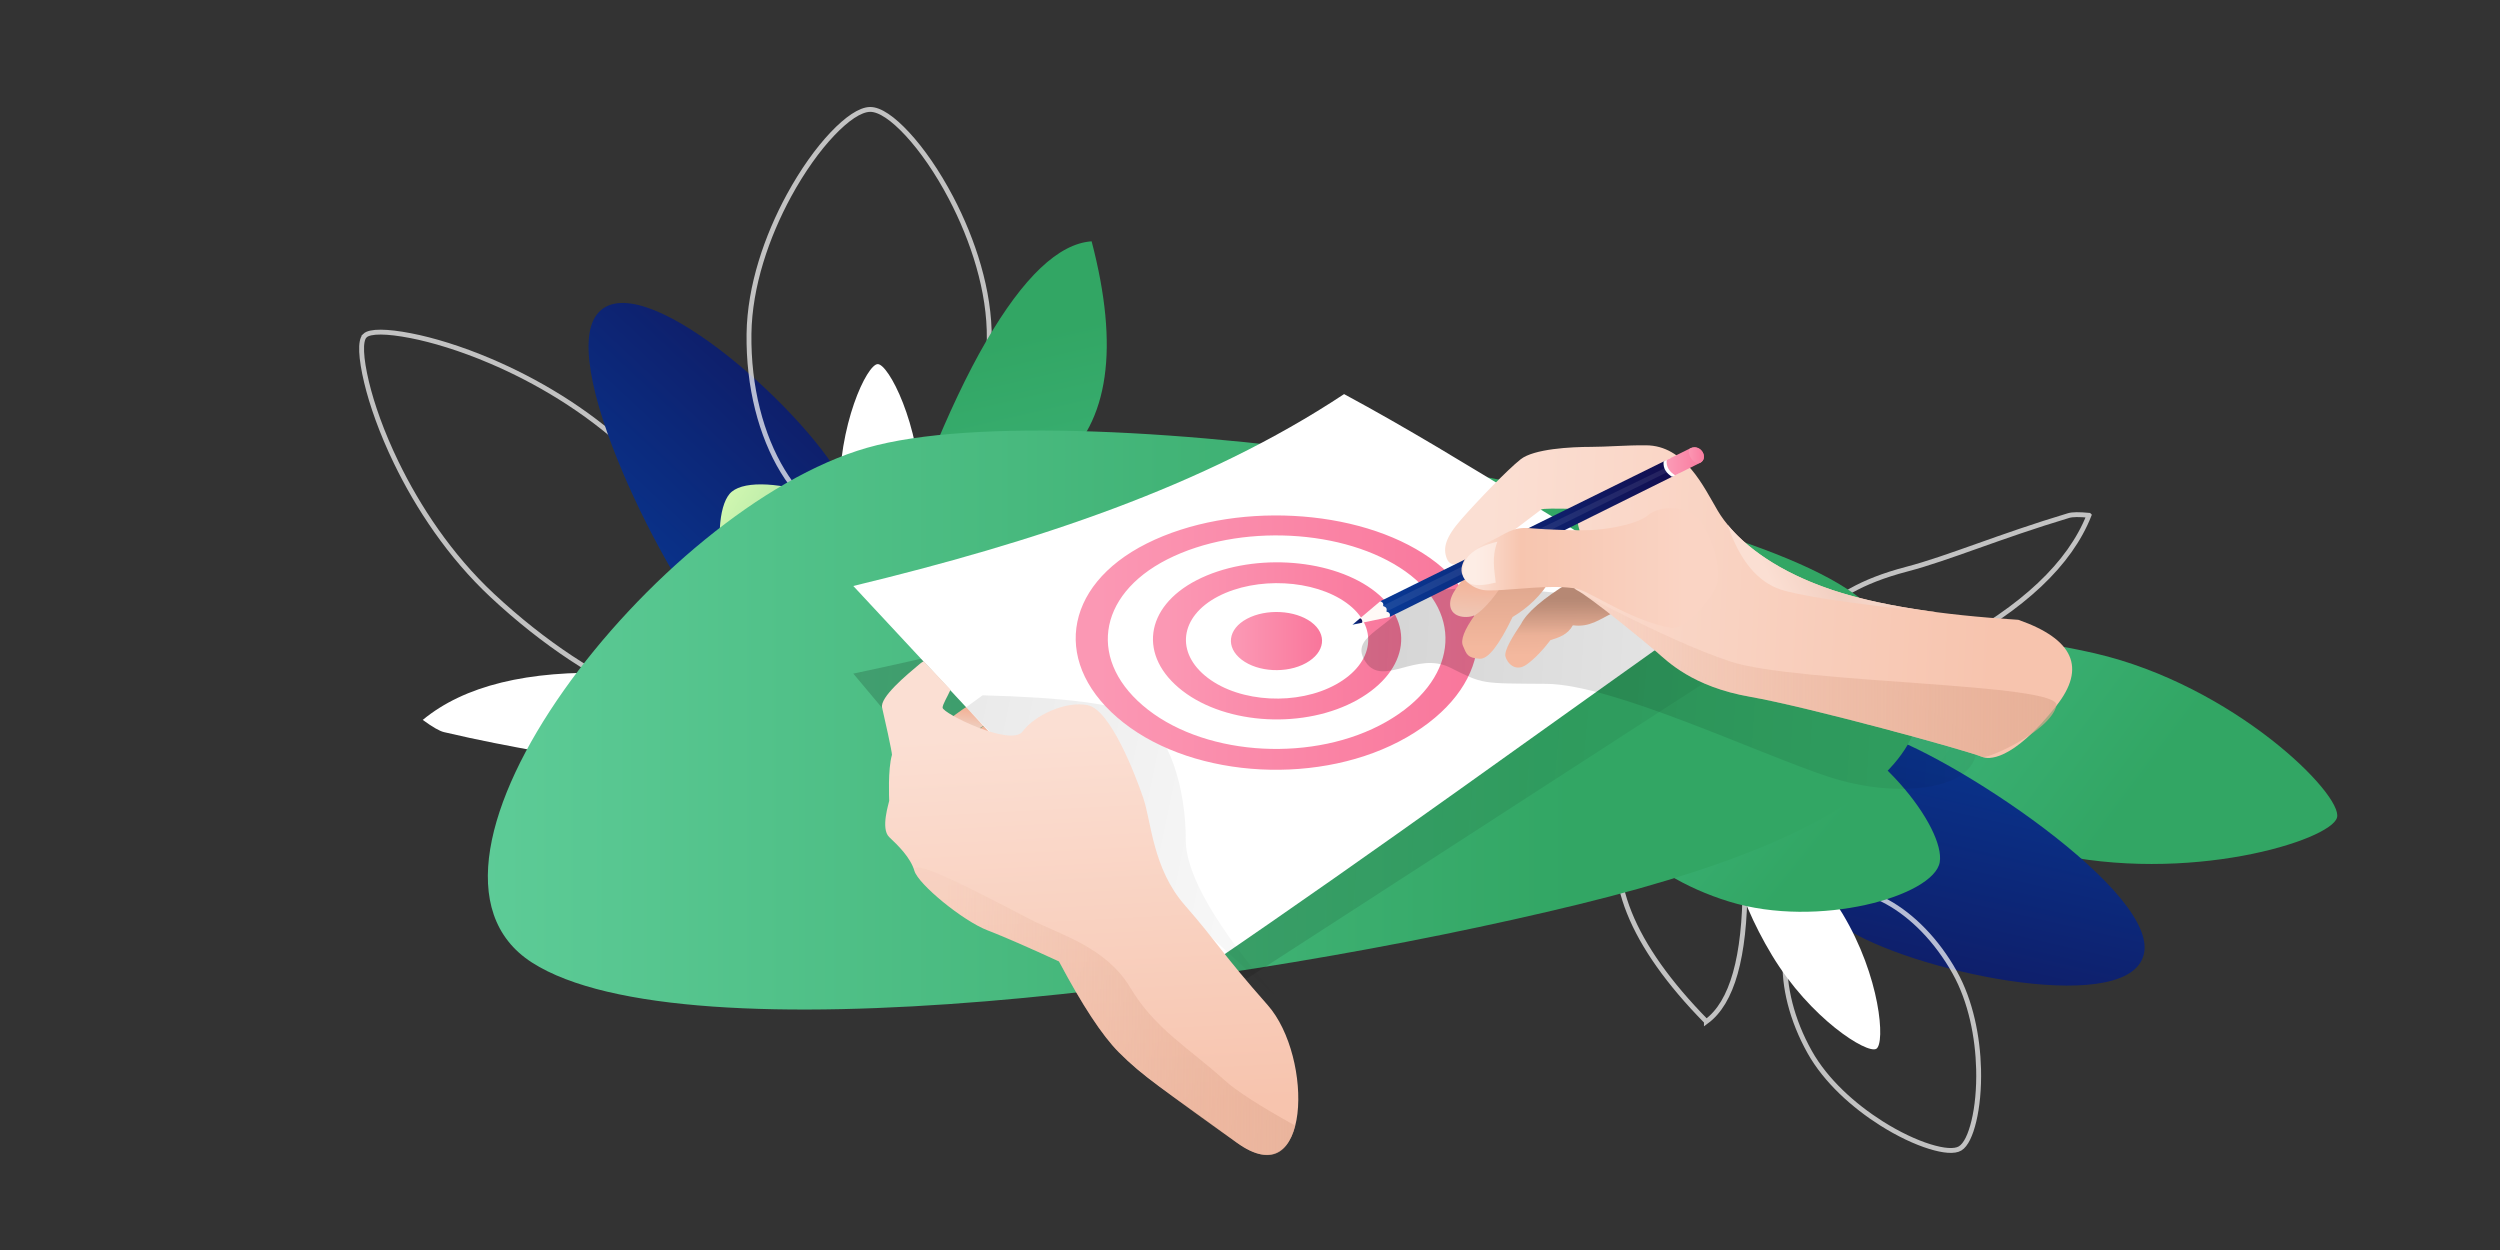 <svg width="1440" height="720" xmlns="http://www.w3.org/2000/svg" xmlns:xlink="http://www.w3.org/1999/xlink"><rect width="100%" height="100%" fill="#333333" stroke="none"/><defs><linearGradient x1="-40.645%" y1="158.527%" x2="89.987%" y2="-20.12%" id="a"><stop stop-color="#005ACA" offset="0%"/><stop stop-color="#130B4B" offset="100%"/></linearGradient><linearGradient x1="50%" y1="26.217%" x2="62.559%" y2="109.511%" id="b"><stop stop-color="#32A664" offset="0%"/><stop stop-color="#41B981" offset="100%"/></linearGradient><linearGradient x1="122.373%" y1="82.342%" x2="9.032%" y2="5.718%" id="c"><stop stop-color="#58B486" offset="0%"/><stop stop-color="#58B486" offset="34.59%"/><stop stop-color="#CFF6B0" offset="100%"/></linearGradient><linearGradient x1="50%" y1="28.326%" x2="83.822%" y2="104.235%" id="d"><stop stop-color="#32A664" offset="0%"/><stop stop-color="#41B981" offset="100%"/></linearGradient><linearGradient x1="50%" y1="26.217%" x2="80.105%" y2="109.511%" id="e"><stop stop-color="#32A664" offset="0%"/><stop stop-color="#41B981" offset="100%"/></linearGradient><linearGradient x1="74.471%" y1="47.577%" x2="-1.63%" y2="47.577%" id="f"><stop stop-color="#32A664" offset="0%"/><stop stop-color="#62D09D" offset="100%"/></linearGradient><linearGradient x1="133.831%" y1="64.328%" x2="-44.976%" y2="56.142%" id="g"><stop stop-opacity="0" offset="0%"/><stop offset="100%"/></linearGradient><linearGradient x1="60.669%" y1="43.771%" x2="54.497%" y2="79.871%" id="h"><stop stop-color="#F3B297" offset="0%"/><stop stop-color="#EFCBBB" offset="100%"/></linearGradient><linearGradient x1="59.35%" y1="31.382%" x2="61.392%" y2="73.133%" id="i"><stop stop-color="#E0A88F" offset="0%"/><stop stop-color="#F4B89E" offset="100%"/></linearGradient><linearGradient x1="50%" y1="58.395%" x2="50%" y2="18.008%" id="k"><stop stop-opacity="0" offset="0%"/><stop offset="100%"/></linearGradient><linearGradient x1="133.831%" y1="113.223%" x2="-44.976%" y2="77.1%" id="l"><stop stop-opacity="0" offset="0%"/><stop offset="100%"/></linearGradient><linearGradient x1="10.362%" y1="50%" x2="95.105%" y2="50%" id="m"><stop stop-color="#FB98B4" offset="0%"/><stop stop-color="#F9769B" offset="100%"/></linearGradient><linearGradient x1="10.362%" y1="50%" x2="95.105%" y2="50%" id="n"><stop stop-color="#FB98B4" offset="0%"/><stop stop-color="#F9769B" offset="100%"/></linearGradient><linearGradient x1="10.362%" y1="50%" x2="95.105%" y2="50%" id="o"><stop stop-color="#FB98B4" offset="0%"/><stop stop-color="#F9769B" offset="100%"/></linearGradient><linearGradient x1="133.831%" y1="57.121%" x2="-44.976%" y2="53.052%" id="p"><stop stop-opacity="0" offset="0%"/><stop offset="100%"/></linearGradient><linearGradient x1="59.35%" y1="26.575%" x2="61.392%" y2="79.105%" id="q"><stop stop-color="#E0A88F" offset="0%"/><stop stop-color="#F4B89E" offset="100%"/></linearGradient><linearGradient x1="50%" y1="58.395%" x2="50%" y2="18.008%" id="s"><stop stop-opacity="0" offset="0%"/><stop offset="100%"/></linearGradient><linearGradient x1="8.78%" y1="10.28%" x2="8.78%" y2="85.24%" id="t"><stop stop-color="#E0A88F" offset="0%"/><stop stop-color="#F4B89E" offset="100%"/></linearGradient><linearGradient x1="85.998%" y1="50%" x2="6.335%" y2="48.016%" id="u"><stop stop-color="#F7C4AE" offset="0%"/><stop stop-color="#FBDFD3" offset="100%"/></linearGradient><linearGradient x1="81.248%" y1="46.8%" x2="18.109%" y2="58.846%" id="v"><stop stop-color="#F7C4AE" offset="0%"/><stop stop-color="#F5D5C8" offset="37.233%"/><stop stop-color="#F2CFC1" offset="60.43%"/><stop stop-color="#FBDFD3" offset="100%"/></linearGradient><linearGradient x1="146.477%" y1="56.065%" x2="8.808%" y2="55.586%" id="w"><stop stop-color="#E0A88F" offset="0%"/><stop stop-color="#E0A88F" stop-opacity=".105" offset="100%"/></linearGradient><linearGradient x1="57.918%" y1="37.562%" x2="53.338%" y2="109.643%" id="x"><stop stop-color="#F3B297" offset="0%"/><stop stop-color="#EFCBBB" offset="100%"/></linearGradient><linearGradient x1="-93.866%" y1="80.912%" x2="113.465%" y2="30.027%" id="y"><stop stop-color="#005ACA" offset="0%"/><stop stop-color="#130B4B" offset="100%"/></linearGradient><linearGradient x1="10.362%" y1="50%" x2="95.105%" y2="50%" id="z"><stop stop-color="#FB98B4" offset="0%"/><stop stop-color="#F9769B" offset="100%"/></linearGradient><linearGradient x1="10.362%" y1="50%" x2="95.105%" y2="50%" id="A"><stop stop-color="#FB98B4" offset="0%"/><stop stop-color="#F9769B" offset="100%"/></linearGradient><linearGradient x1="85.802%" y1="42.02%" x2="6.335%" y2="42.02%" id="B"><stop stop-color="#FAD4C4" offset="0%"/><stop stop-color="#F7C5AF" offset="78.456%"/><stop stop-color="#FBDFD3" offset="100%"/></linearGradient><linearGradient x1="-93.866%" y1="96.157%" x2="113.465%" y2="20.177%" id="C"><stop stop-color="#005ACA" offset="0%"/><stop stop-color="#130B4B" offset="100%"/></linearGradient><linearGradient x1="44.372%" y1="83.7%" x2="41.368%" y2="13.305%" id="D"><stop stop-color="#F7C4AE" offset="0%"/><stop stop-color="#FBDFD3" offset="100%"/></linearGradient><linearGradient x1="146.477%" y1="78.505%" x2="8.808%" y2="76.253%" id="E"><stop stop-color="#E0A88F" offset="0%"/><stop stop-color="#E0A88F" stop-opacity=".105" offset="100%"/></linearGradient><path d="M356.752 371.628c7.005-8.176 12.458-11.386 16.357-9.63 3.9 1.757 3.9 6.148 0 13.174l-16.357-3.544z" id="j"/><path d="M97.142 102.897c-4.528 6.75-9.912 15.209-9.005 18.767.908 3.558 5.655 9.375 12.343 4.502 4.46-3.25 8.992-7.905 13.598-13.968 4.895-1.523 9.815-2.99 12.886-8.532 9.844 1.327 15.468-3.567 23.035-7.09l-24.95-17.708c-15.318 9.42-24.62 17.43-27.907 24.03z" id="r"/></defs><g fill="none" fill-rule="evenodd"><path d="M524 439.622c-64.36-32.868-121.24-50.172-170.641-51.91-49.402-1.74-86.022 7.245-109.859 26.953 5.592 4.086 9.661 6.43 12.207 7.031 40.854 9.641 72.496 13.39 95.972 19.82 38.505 10.544 52.061 3.055 87.66.726 15.878-1.039 44.098-1.912 84.661-2.62z" fill="#FFF"/><path d="M210.144 193.372c-2.921 2.863-2.292 13.009.975 26.723 3.074 12.896 8.748 29.077 17.091 46.304 12.44 25.684 30.808 53.692 55.355 76.602 29.812 27.824 61.268 48.225 88.039 58.696 13.508 5.284 25.808 8.038 36.073 7.898 9.576-.131 17.363-2.782 22.571-8.372 5.21-5.59 7.308-13.55 6.77-23.12-.576-10.26-4.178-22.349-10.388-35.467-12.305-25.997-34.833-55.98-64.645-83.804-24.69-23.043-53.499-39.802-79.47-50.854-17.272-7.35-33.288-12.175-46.002-14.638-13.562-2.628-23.457-2.82-26.369.032z" stroke-opacity=".702" stroke="#FFF" stroke-width="2.8" style="mix-blend-mode:soft-light"/><path d="M287.6 320.135c-15.127 9.401-49.96 21.55-77.028-.796-27.068-22.347-97.364-158.312-73.828-189.148 23.535-30.836 117.556 52.538 141.067 94.944 23.51 42.405 24.915 85.599 9.788 95z" fill="url(#a)" fill-rule="nonzero" transform="translate(207 51)"/><path d="M501.11 63.03c-5.71.115-13.388 5.436-21.582 14.052-8.392 8.823-17.266 21.18-25.08 35.543-12.732 23.403-22.655 52.137-23.024 79.639-.412 30.693 7.022 58.655 19.407 79.043 12.208 20.096 29.236 32.854 48.308 33.263 19.066.408 36.42-11.608 49.155-31.161 12.924-19.843 21.103-47.468 21.515-78.158.37-27.547-9.328-57.105-22.027-81.305-7.8-14.866-16.738-27.712-25.191-36.823-8.162-8.795-15.814-14.206-21.482-14.092z" stroke-opacity=".702" stroke="#FFF" stroke-width="2.8" style="mix-blend-mode:soft-light"/><path d="M483.51 287.052c.835 42.508 13.298 76.788 25.084 76.609 11.786-.18 22.895-34.819 22.06-77.326-.836-42.508-18.956-76.685-25.085-76.609-6.13.076-22.895 34.818-22.06 77.326z" fill="#FFF"/><path d="M294 312c23.096-73.797 45.422-129.245 66.979-166.346 21.557-37.1 41.823-56.318 60.798-57.654 16.061 61.377 9.943 104.135-18.353 128.272-28.297 24.137-48.775 37.277-61.436 39.421-5.757 14.005-11.597 24.483-17.521 31.435-5.925 6.95-16.08 15.242-30.467 24.872z" fill="url(#b)" transform="translate(207 51)"/><path d="M353.598 385.706c23.436-21.919 12.68-71.69-24.024-111.167-36.703-39.476-103.725-56.118-116.364-41.035-12.64 15.084-5.207 80.934 31.497 120.411 36.703 39.477 85.456 53.71 108.891 31.791z" fill="url(#c)" fill-rule="nonzero" transform="translate(207 51)"/><path d="M1203.268 296.812c-5.626-.537-9.538-.513-11.718.142-20.082 6.033-37.435 12.19-52.707 17.61-15.324 5.437-28.563 10.132-40.365 13.225-27.843 7.296-39.623 16.25-55.292 28.142-5.947 4.514-12.448 9.446-20.564 14.869-12.62 8.43-35.027 22.337-67.224 41.723 69.301-4.096 125.15-17.378 167.516-39.89 42.398-22.528 69.234-47.765 80.354-75.821z" stroke-opacity=".702" stroke="#FFF" stroke-width="2.8" style="mix-blend-mode:soft-light"/><path d="M224.273 275.178c22.182-23.808-8.411-88.445-68.333-144.37C96.02 74.884 11.97 55.768 2.165 65.372-7.64 74.976 15.689 161.1 75.61 217.025c59.922 55.925 126.48 81.96 148.663 58.153z" fill="url(#d)" transform="rotate(150 619.804 448.212)"/><path d="M287.6 244.135c-15.127 9.401-49.96 21.55-77.028-.796-27.068-22.347-97.364-158.312-73.828-189.148 23.535-30.836 117.556 52.538 141.067 94.944 23.51 42.405 24.915 85.599 9.788 95z" fill="url(#a)" fill-rule="nonzero" transform="rotate(150 619.804 448.212)"/><path d="M1129.032 661.488c3.336-2.016 6.01-7.814 7.908-15.683 1.977-8.192 3.018-18.668 2.731-29.98-.467-18.434-4.458-39.094-13.755-55.707-10.368-18.529-24.488-32.713-38.96-40.643-14.171-7.766-28.699-9.548-40.201-3.232-11.496 6.313-17.666 19.455-18.526 35.466-.88 16.357 3.782 35.732 14.148 54.257 9.312 16.64 25.359 30.997 41.345 41.108 9.82 6.21 19.62 10.819 27.84 13.354 7.792 2.403 14.163 3.059 17.47 1.06z" stroke-opacity=".702" stroke="#FFF" stroke-width="2.8" style="mix-blend-mode:soft-light"/><path d="M1061.186 526.119c-21.977-36.395-49.91-59.85-60.028-53.802-10.118 6.048-2.419 41.6 19.559 77.996 21.977 36.395 54.758 56.933 60.028 53.802 5.27-3.13 2.419-41.6-19.559-77.996z" fill="#FFF"/><path d="M982.884 588.397c14.898-10.922 22.148-37.231 22.262-78.505.116-42.086-7.976-99.855-24.258-173.31-6.538 13.674-10.573 24.605-12.081 32.792-1.635 8.873-1.439 20.722.554 35.544l.106.781c-.205.161-.406.322-.601.484-9.795 8.106-20.764 29.57-33.068 64.247-6.11 17.222-5.185 35.677 2.713 55.365 7.883 19.654 22.687 40.513 44.373 62.602z" stroke-opacity=".702" stroke="#FFF" stroke-width="2.8" style="mix-blend-mode:soft-light"/><path d="M353.598 309.706c23.436-21.919 12.68-71.69-24.024-111.167-36.703-39.476-103.725-56.118-116.364-41.035-12.64 15.084-5.207 80.934 31.497 120.411 36.703 39.477 85.456 53.71 108.891 31.791z" fill="url(#e)" transform="rotate(150 619.804 448.212)"/><path d="M99.433 503.428c88.388 56.675 408.103 14.025 603.06-33.572 194.956-47.597 233.106-109.923 165.768-172.893s-455.345-124.527-575.818-90.038C171.97 241.415 11.046 446.752 99.433 503.428z" fill="url(#f)" transform="translate(207 51)"/><path d="M418.716 496.986L284.5 336.999c89.04-18.776 141.981-34.858 158.826-48.245 16.844-13.387 109.717-12.25 278.619 3.413L788 333.701 511.577 512.5l-92.861-15.514z" fill="url(#g)" opacity=".227" style="mix-blend-mode:multiply" transform="translate(207 51)"/><path d="M339.5 363.485c5.747-4.471 10.878-8 15.395-10.585 6.776-3.878 12.89-5.145 16.612 0 2.48 3.43-4.4 9.964-20.641 19.6l-11.366-9.015z" fill="url(#h)" transform="translate(207 51)"/><g transform="rotate(12 227.276 1378.589)"><use fill="url(#i)" xlink:href="#j"/><use fill-opacity=".19" fill="url(#k)" style="mix-blend-mode:soft-light" xlink:href="#j"/></g><path d="M987 350.569C913.827 312.724 846.608 265.975 774.19 227 693.5 280.424 595.301 312.409 491.5 337.53L695.275 556.5C792.841 490.108 889.76 419.214 987 350.569z" fill="#FFF"/><path d="M528.5 523.5c-34.986-40.622-52.479-70.824-52.479-90.605 0-29.671-9.315-62.084-27.602-71.825-12.19-6.494-42-10.35-89.428-11.57l-9.491 6.886 25.191 26.104L528.5 523.5z" fill="url(#l)" opacity=".1" style="mix-blend-mode:multiply" transform="translate(207 51)"/><path d="M453.541 262.044c48.864-24.457 121.908-20.711 163.147 8.367 41.24 29.079 35.266 75.305-13.343 103.25-48.61 27.944-121.653 24.198-163.148-8.368-41.494-32.565-35.52-78.792 13.344-103.25zm11.944 9.083c-41.037 20.769-46.057 59.58-11.211 86.688 34.845 27.107 96.214 30.252 137.071 7.025 40.858-23.228 45.877-62.039 11.211-86.688-34.665-24.648-96.034-27.794-137.071-7.025z" fill="url(#m)" fill-rule="nonzero" transform="translate(207 51)"/><path d="M482.37 283.142c30.156-15.474 75.276-13.16 100.777 5.17 25.501 18.328 21.81 46.885-8.242 63.782-30.054 16.896-75.173 14.582-100.778-5.17-25.605-19.75-21.915-48.307 8.242-63.782zm12.277 9.385c-22.134 11.51-24.843 32.493-6.053 46.868 18.791 14.375 51.92 16.076 73.998 3.798 22.077-12.277 24.787-33.26 6.052-46.868-18.734-13.606-51.864-15.307-73.997-3.798z" fill="url(#n)" fill-rule="nonzero" transform="translate(207 51)"/><path d="M545.242 330.93c11.045-6.102 12.4-16.672 3.026-23.61-9.373-6.938-25.938-7.795-36.998-1.914-11.061 5.882-12.416 16.452-3.027 23.61 9.39 7.159 25.955 8.016 37 1.914z" fill="url(#o)" fill-rule="nonzero" transform="translate(207 51)"/><g><path d="M7.732 124.98c9.95 14.344 29.116-6.602 48.532 3.05 19.416 9.652 17.193 9.074 55.464 9.363 38.27.289 122.648 40.514 162.87 53.653 40.223 13.139 87.303 7.47 84.796-18.527-2.508-25.998-148.417-60.446-175.783-73.634C156.245 85.696 43.074 73.912 31.267 90.25c-11.808 16.338-33.484 20.385-23.535 34.73z" fill="url(#p)" opacity=".227" style="mix-blend-mode:multiply" transform="translate(779 256.5)"/><g transform="translate(779 256.5)"><use fill="url(#q)" xlink:href="#r"/><use fill-opacity=".19" fill="url(#s)" style="mix-blend-mode:soft-light" xlink:href="#r"/></g><path d="M70.437 97.875c-5.97 8.35-8.236 14.208-6.796 17.57 2.16 5.045 2.548 7.04 9.695 7.494 4.765.302 11.07-7.716 18.914-24.054 8.876-5.28 16.667-12.436 22.618-22.768H87.182L70.437 97.875z" fill="url(#t)" transform="translate(779 256.5)"/><path d="M167.694.017c.441-.011.886-.017 1.334-.017 22.426 0 33.342 24.069 41.419 37.716 8.077 13.648 27.489 32.78 66.112 45.677 25.749 8.597 61.418 14.302 107.009 17.115 31.852 11.145 39.162 27.641 21.932 49.49-25.846 32.77-39.6 30.82-42.678 29.502-8.735-3.74-100.732-28.885-133.78-34.661s-47.504-20.338-53.894-25.897c-6.39-5.559-38.314-31.734-45.962-35.55-5.099-2.543-4.511-13.843 1.762-33.902-1.175-3.861-1.762-7.426-1.762-10.692 0-.616.023-1.331.065-2.12-12.759-.371-19.58-.28-20.461.275-1.586.996-36.213 28.201-41.092 29.65-4.879 1.449-11.03 4.528-13.348-1.421-2.319-5.95-.833-12.1 8.47-22.682 9.302-10.583 26.465-28.438 34.084-34.452 7.619-6.013 28.79-7.145 40.648-7.145 8.43 0 21.362-1.021 30.13-.886z" fill="url(#u)" transform="translate(779 256.5)"/><path d="M246.733 83.079c20.29 6.71 102.469 14.765 87.593 12.76-22.902-3.085-42.157-7.234-57.767-12.446-31.594-10.55-50.333-25.272-60.529-37.751 6.943 20.485 17.177 32.964 30.703 37.437z" fill="url(#v)" transform="translate(779 256.5)"/><path d="M129.186 83.393c7.648 3.815 39.573 29.99 45.962 35.55 6.39 5.558 20.846 20.12 53.894 25.896s125.045 30.92 133.78 34.661c3.079 1.318 38.989-14.709 42.678-29.503 3.289-13.19-149.44-12.64-188.063-25.535-38.624-12.896-95.899-44.884-88.251-41.07z" fill="url(#w)" transform="translate(779 256.5)"/><path d="M77.514 62.996C64.18 75.362 57.131 84.3 56.373 89.808c-1.139 8.263 6.886 10.109 12.64 8.596 5.752-1.512 17.18-16.337 18.096-20.363.61-2.685-2.588-7.7-9.595-15.045z" fill="url(#x)" transform="translate(779 256.5)"/><path fill="#FFF9F6" d="M795.039 346.308L779 359.844l21.435-4.46 3.012-2.308-6.272-6.768z"/><path d="M16.039 89.808L180.154 8.863l4.56 8.955-163.28 81.067c.588-1.956-.333-2.77-1.859-3.128.663-2.38-.748-2.643-1.893-3.185.185-1.012.3-2.015-1.643-2.764z" fill="url(#y)" fill-rule="nonzero" transform="translate(779 256.5)"/><path d="M975.485 261.646l1.356 2.1-178.266 88.511c.663-2.38-.748-2.643-1.893-3.185.123-.674 59.724-29.816 178.803-87.426z" fill-opacity=".082" fill="#FFF" fill-rule="nonzero"/><path d="M958.225 265.821l4.206-2.074 4.842 8.803-4.204 2.088c-2.955-1.949-5.221-4.407-4.844-8.817z" fill="#FFF"/><path d="M181.006 8.453l13.703-6.769c6.096-2.686 10.602 5.73 5.632 8.375l-14.491 7.21c-2.955-1.948-5.221-4.406-4.844-8.816z" fill="url(#z)" fill-rule="nonzero" transform="translate(779 256.5)"/><path d="M194.709 1.684c6.096-2.686 10.602 5.73 5.632 8.375-4.063 1.909-8.624-6.814-5.632-8.375z" fill="url(#A)" fill-rule="nonzero" transform="translate(779 256.5)"/><path d="M63.058 69.735c1.676-6.94 8.21-10.846 16.684-14.69 8.475-3.844 12.21-8.203 22.404-7.31 10.194.891 29.83 1.642 38.43.891 8.6-.75 23.78-3.324 29.865-8.496 6.084-5.171 24.035-7.147 31.686 6.098 7.651 13.244 10.975 29.466 6.437 37.14-4.538 7.672-16.787 23.129-25.173 21.727-22.992-3.845-47.799-21.845-55.003-22.708-6.416-.768-9.142-.777-12.757-.777-14.504 0-33.545 2.79-40.152 1.757-6.608-1.033-14.098-6.692-12.421-13.632z" fill="url(#B)" transform="translate(779 256.5)"/><path d="M862.5 312c-3.418 9.03-1.716 16.131-.972 23.593-11.858 2.938-18.178 1.275-18.96-4.989-.827-9.021 5.817-15.223 19.932-18.604z" fill="#FFF9F6" opacity=".521"/><path d="M4.39 99.639L0 103.344l5.53-1.15c.434-.962-.105-2.297-1.14-2.555z" fill="url(#C)" fill-rule="nonzero" transform="translate(779 256.5)"/></g><g><path d="M222.167 198.401c-26.525-29.997-29.197-36.354-47.715-57.514-18.519-21.16-19.217-47.926-23.94-61.786-4.721-13.86-18.967-50.644-31.866-53.388-12.9-2.744-31.016 6.032-37.601 15.098-6.585 9.066-46.113-10.394-46.113-13.707 0-1.817 2.833-6.395 4.587-10.346L24.079.376c-.722.357-1.448.83-2.177 1.437C13.983 8.405-1.33 21.22.092 27.104c1.423 5.885 5.69 25.431 5.69 27.149-2.479 8.46-1.605 25.754-1.605 26.532 0 .78-5.164 15.988 0 20.87 5.163 4.882 12.212 11.7 14.542 19.484 2.33 7.782 27.795 28.675 41.952 34.159 9.438 3.656 23.206 9.646 41.305 17.97 13.422 25.256 24.867 42.662 34.335 52.22 14.202 14.335 25.156 20.965 68.08 52.173 42.925 31.208 44.3-49.263 17.776-79.26z" fill="url(#D)" transform="translate(508 380.5)"/><path d="M85.033 148.85C47.988 129.52 16.39 113.356 18.72 121.139c2.33 7.782 27.795 28.675 41.952 34.159 9.438 3.656 23.206 9.646 41.305 17.97 13.422 25.256 24.867 42.662 34.335 52.22 9.468 9.556 32.161 26.948 68.08 52.173 21.794 15.374 30.162 3.195 33.665-9.786-20.27-11.258-33.756-19.911-40.458-25.958-21.56-19.452-40.25-29.675-54.488-53.45-14.237-23.776-41.068-30.743-58.077-39.617z" fill="url(#E)" opacity=".8" transform="translate(508 380.5)"/></g></g></svg>